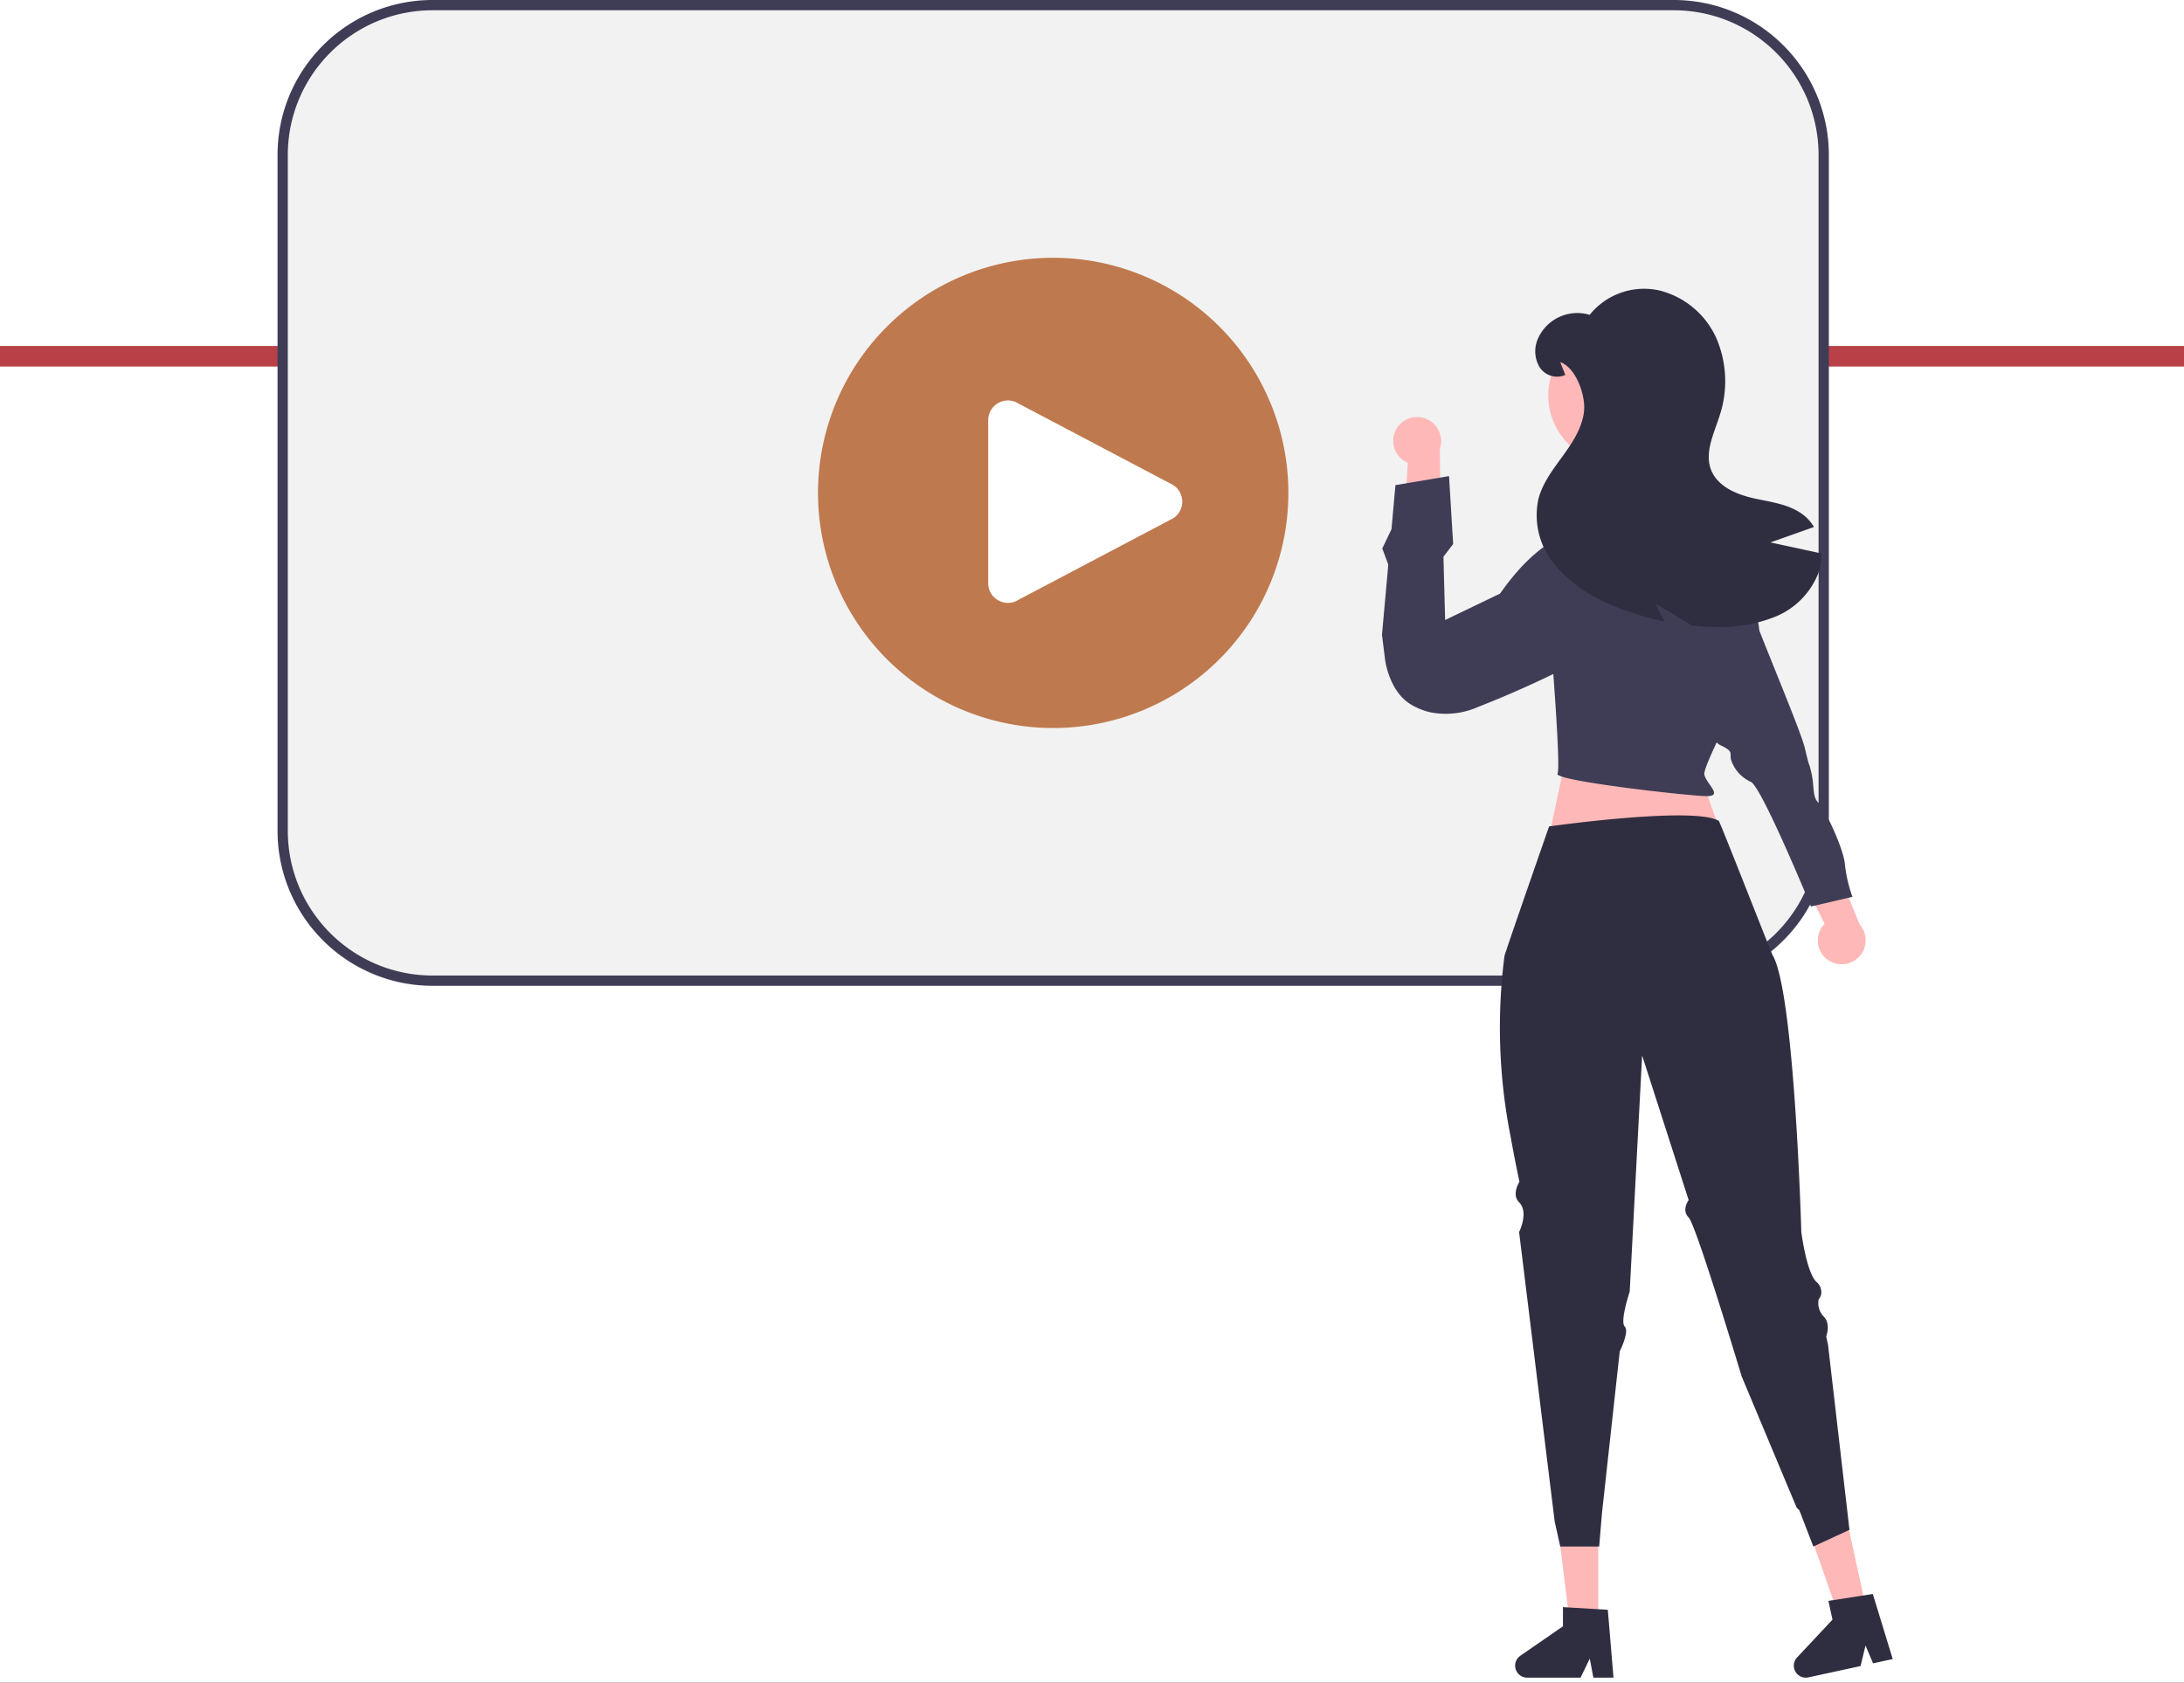 <?xml version="1.0" encoding="UTF-8"?>
<svg xmlns="http://www.w3.org/2000/svg" width="318.71" height="245.628">
  <defs>
    <filter id="a">
      <feOffset dy="3"></feOffset>
      <feGaussianBlur stdDeviation="10" result="blur"></feGaussianBlur>
      <feFlood flood-opacity=".161" result="color"></feFlood>
      <feComposite operator="out" in="SourceGraphic" in2="blur"></feComposite>
      <feComposite operator="in" in="color"></feComposite>
      <feComposite operator="in" in2="SourceGraphic"></feComposite>
    </filter>
  </defs>
  <g data-name="グループ 3175">
    <g data-type="innerShadowGroup">
      <path data-name="パス 810" d="M0 50.5h318.71v195.129H0z" fill="#b94047"></path>
      <g filter="url(#a)">
        <path data-name="パス 810" d="M0 50.5h318.71v195.129H0z" fill="#fff"></path>
      </g>
    </g>
    <g data-name="パス 464" fill="#f2f2f2" style="isolation:isolate">
      <path d="M244.269 143.144H63.114a21.816 21.816 0 01-15.454-6.411 21.816 21.816 0 01-6.41-15.453V22.614a21.814 21.814 0 016.411-15.453A21.814 21.814 0 0163.113.75h181.154a21.815 21.815 0 0115.454 6.41 21.815 21.815 0 016.41 15.452v98.666a21.816 21.816 0 01-6.41 15.454 21.815 21.815 0 01-15.453 6.411z"></path>
      <path d="M244.268 142.394c11.656-.013 21.102-9.46 21.115-21.115V22.614c-.014-11.656-9.46-21.101-21.115-21.114H63.115C51.459 1.513 42.013 10.958 42 22.614v98.665c.013 11.656 9.459 21.102 21.115 21.115h181.153m.002 1.5H63.115a22.562 22.562 0 01-15.984-6.631 22.562 22.562 0 01-6.63-15.982V22.614A22.562 22.562 0 0147.13 6.63 22.56 22.56 0 0163.113 0h181.155a22.56 22.56 0 0115.984 6.63 22.56 22.56 0 016.63 15.982v98.667a22.561 22.561 0 01-6.63 15.984 22.562 22.562 0 01-15.982 6.631z" fill="#3f3d56"></path>
    </g>
    <path data-name="パス 812" d="M153.691 37.628a34.319 34.319 0 11-34.319 34.319 34.319 34.319 0 0134.319-34.319z" fill="#bf794e"></path>
    <path data-name="パス 465" d="M147.091 88.003a2.879 2.879 0 01-1.389-.362 2.841 2.841 0 01-1.493-2.523V61.334a2.879 2.879 0 014.423-2.43l22.561 11.892a2.879 2.879 0 010 4.86l-22.561 11.892a2.865 2.865 0 01-1.541.455z" fill="#fff"></path>
    <path data-name="パス 466" d="M266.786 140.15a3.476 3.476 0 01-.525-5.3l-5.5-11.06 6.373.776 4.25 10.384a3.5 3.5 0 01-4.593 5.205z" fill="#ffb8b8"></path>
    <path data-name="パス 467" d="M244.473 102.095l4.176-.577s.4 6.3 2.4 7.25 1.324 1.111 1.56 2.121a5.318 5.318 0 002.884 3.232c1.582.7 8.78 18.2 8.78 18.2l6.06-1.413a19.491 19.491 0 01-1.1-4.714c-.213-2.435-2.973-8.182-3.882-9.035s-.55-2.357-1.021-4.377-.144-.147-.929-3.514-9.612-23.544-9.982-26.653-4.7-4.939-4.7-4.939l-3.367.785z" fill="#3f3d56"></path>
    <path data-name="パス 468" d="M228.092 112.513l-6.753 31.7 36.859-2.778-11.032-30.95z" fill="#ffb8b8"></path>
    <path data-name="パス 480" d="M233.229 237.015h-4.14l-1.969-15.97h6.111z" fill="#ffb8b8"></path>
    <path data-name="パス 481" d="M235.456 244.878h-2.937l-.524-2.774-1.343 2.774h-7.793a1.752 1.752 0 01-1-3.193l6.223-4.3v-2.8l6.545.391z" fill="#2f2e41"></path>
    <path data-name="パス 482" d="M272.358 234.957l-4.046.877-5.311-15.19 5.972-1.3z" fill="#ffb8b8"></path>
    <path data-name="パス 483" d="M276.205 242.167l-2.871.623-1.1-2.6-.725 3-7.615 1.652a1.752 1.752 0 01-1.65-2.909l5.17-5.519-.595-2.74 6.479-1.006z" fill="#2f2e41"></path>
    <path data-name="パス 485" d="M220.398 165.678c2.906 15.97 2.009 5.82 2.009 5.82s-2.179 2.541-.726 3.993 0 4.354 0 4.354l5.193 42.244.812 3.652h5.682l.406-4.87 2.594-23.616s1.453-2.906.726-3.632.726-5.081.726-5.081l1.814-34.48 6.79 21.107s-1.092 1.453 0 2.54 7.727 23.173 7.727 23.173l8.03 19.176.406.406 2.029 5.276 5.276-2.435-3.132-27.037-.13-.58-.138-.613s.726-1.814-.361-2.906a2.836 2.836 0 01-.727-2.541.983.983 0 00.1-.122 1.506 1.506 0 00.26-.593 1.965 1.965 0 00-.722-1.826 3.1 3.1 0 01-.516-.739c-1.1-2.09-1.66-6.518-1.66-6.518s-.982-35.068-4.2-40.425c-.17-.28-7.671-19.48-7.85-19.589-3.628-2.175-24.756.812-24.756.812s-6.435 18.441-6.512 18.92a81.811 81.811 0 00.85 26.13z" fill="#2f2e41"></path>
    <path data-name="パス 486" d="M203.866 62.461a3.477 3.477 0 001.576 5.092l-.778 12.33 5.571-3.19-.115-11.219a3.5 3.5 0 00-6.254-3.013z" fill="#ffb8b8"></path>
    <path data-name="パス 487" d="M225.389 82.483a77.5 77.5 0 018.863-10.327c3.111-1.037 8.5-.433 10.372 0 8.643 11.409 9.187 10.651 11.437 17.025a8.976 8.976 0 01.616 4.538c-1.037 5.186-8.3 17.995-7.957 19.378s2.766 3.112.346 3.112-22.477-2.251-21.786-3.288-1.891-30.438-1.891-30.438z" fill="#3f3d56"></path>
    <path data-name="パス 811" d="M235.947 47.709a10.011 10.011 0 11-10.011 10.011 10.011 10.011 0 0110.011-10.011z" fill="#ffb8b8"></path>
    <path data-name="パス 488" d="M237.684 79.092s-8.3-7.363-18.781 7.551l-8.015 3.855-.246-9.235 1.416-1.848-.6-9.921-7.82 1.314-.58 6.443-1.34 2.8.875 2.371-.922 10.238.453 3.624s.549 4.629 3.786 6.556a9.594 9.594 0 002.779 1.12 11.593 11.593 0 006.985-.761 153.847 153.847 0 0016.694-7.727z" fill="#3f3d56"></path>
    <path data-name="パス 489" d="M258.358 79.178q3.178-1.126 6.355-2.256a6.4 6.4 0 00-1.376-1.619c-2.017-1.684-4.8-1.989-7.362-2.557s-5.349-1.733-6.286-4.184c-.974-2.549.438-5.3 1.258-7.9a15.914 15.914 0 00-.414-11.144 12.4 12.4 0 00-8.372-7.118 10.194 10.194 0 00-10.182 3.555 6.278 6.278 0 00-7.557 3.5 4.546 4.546 0 00.243 4.131 3.035 3.035 0 003.758 1.145l-.739-1.875c2.285.775 3.77 4.907 3.462 7.3s-1.7 4.484-3.117 6.437-2.926 3.924-3.535 6.258a11.281 11.281 0 002.5 9.716 21.382 21.382 0 008.478 5.86 39.3 39.3 0 007.427 2.289c-.455-.885-.905-1.769-1.36-2.654l5.393 3.263c1.043.1 2.094.162 3.145.183a21.5 21.5 0 008.981-1.489 11.327 11.327 0 006.282-6.331 8.206 8.206 0 00.454-2.906q-3.717-.804-7.436-1.604z" fill="#2f2e41"></path>
  </g>
</svg>

